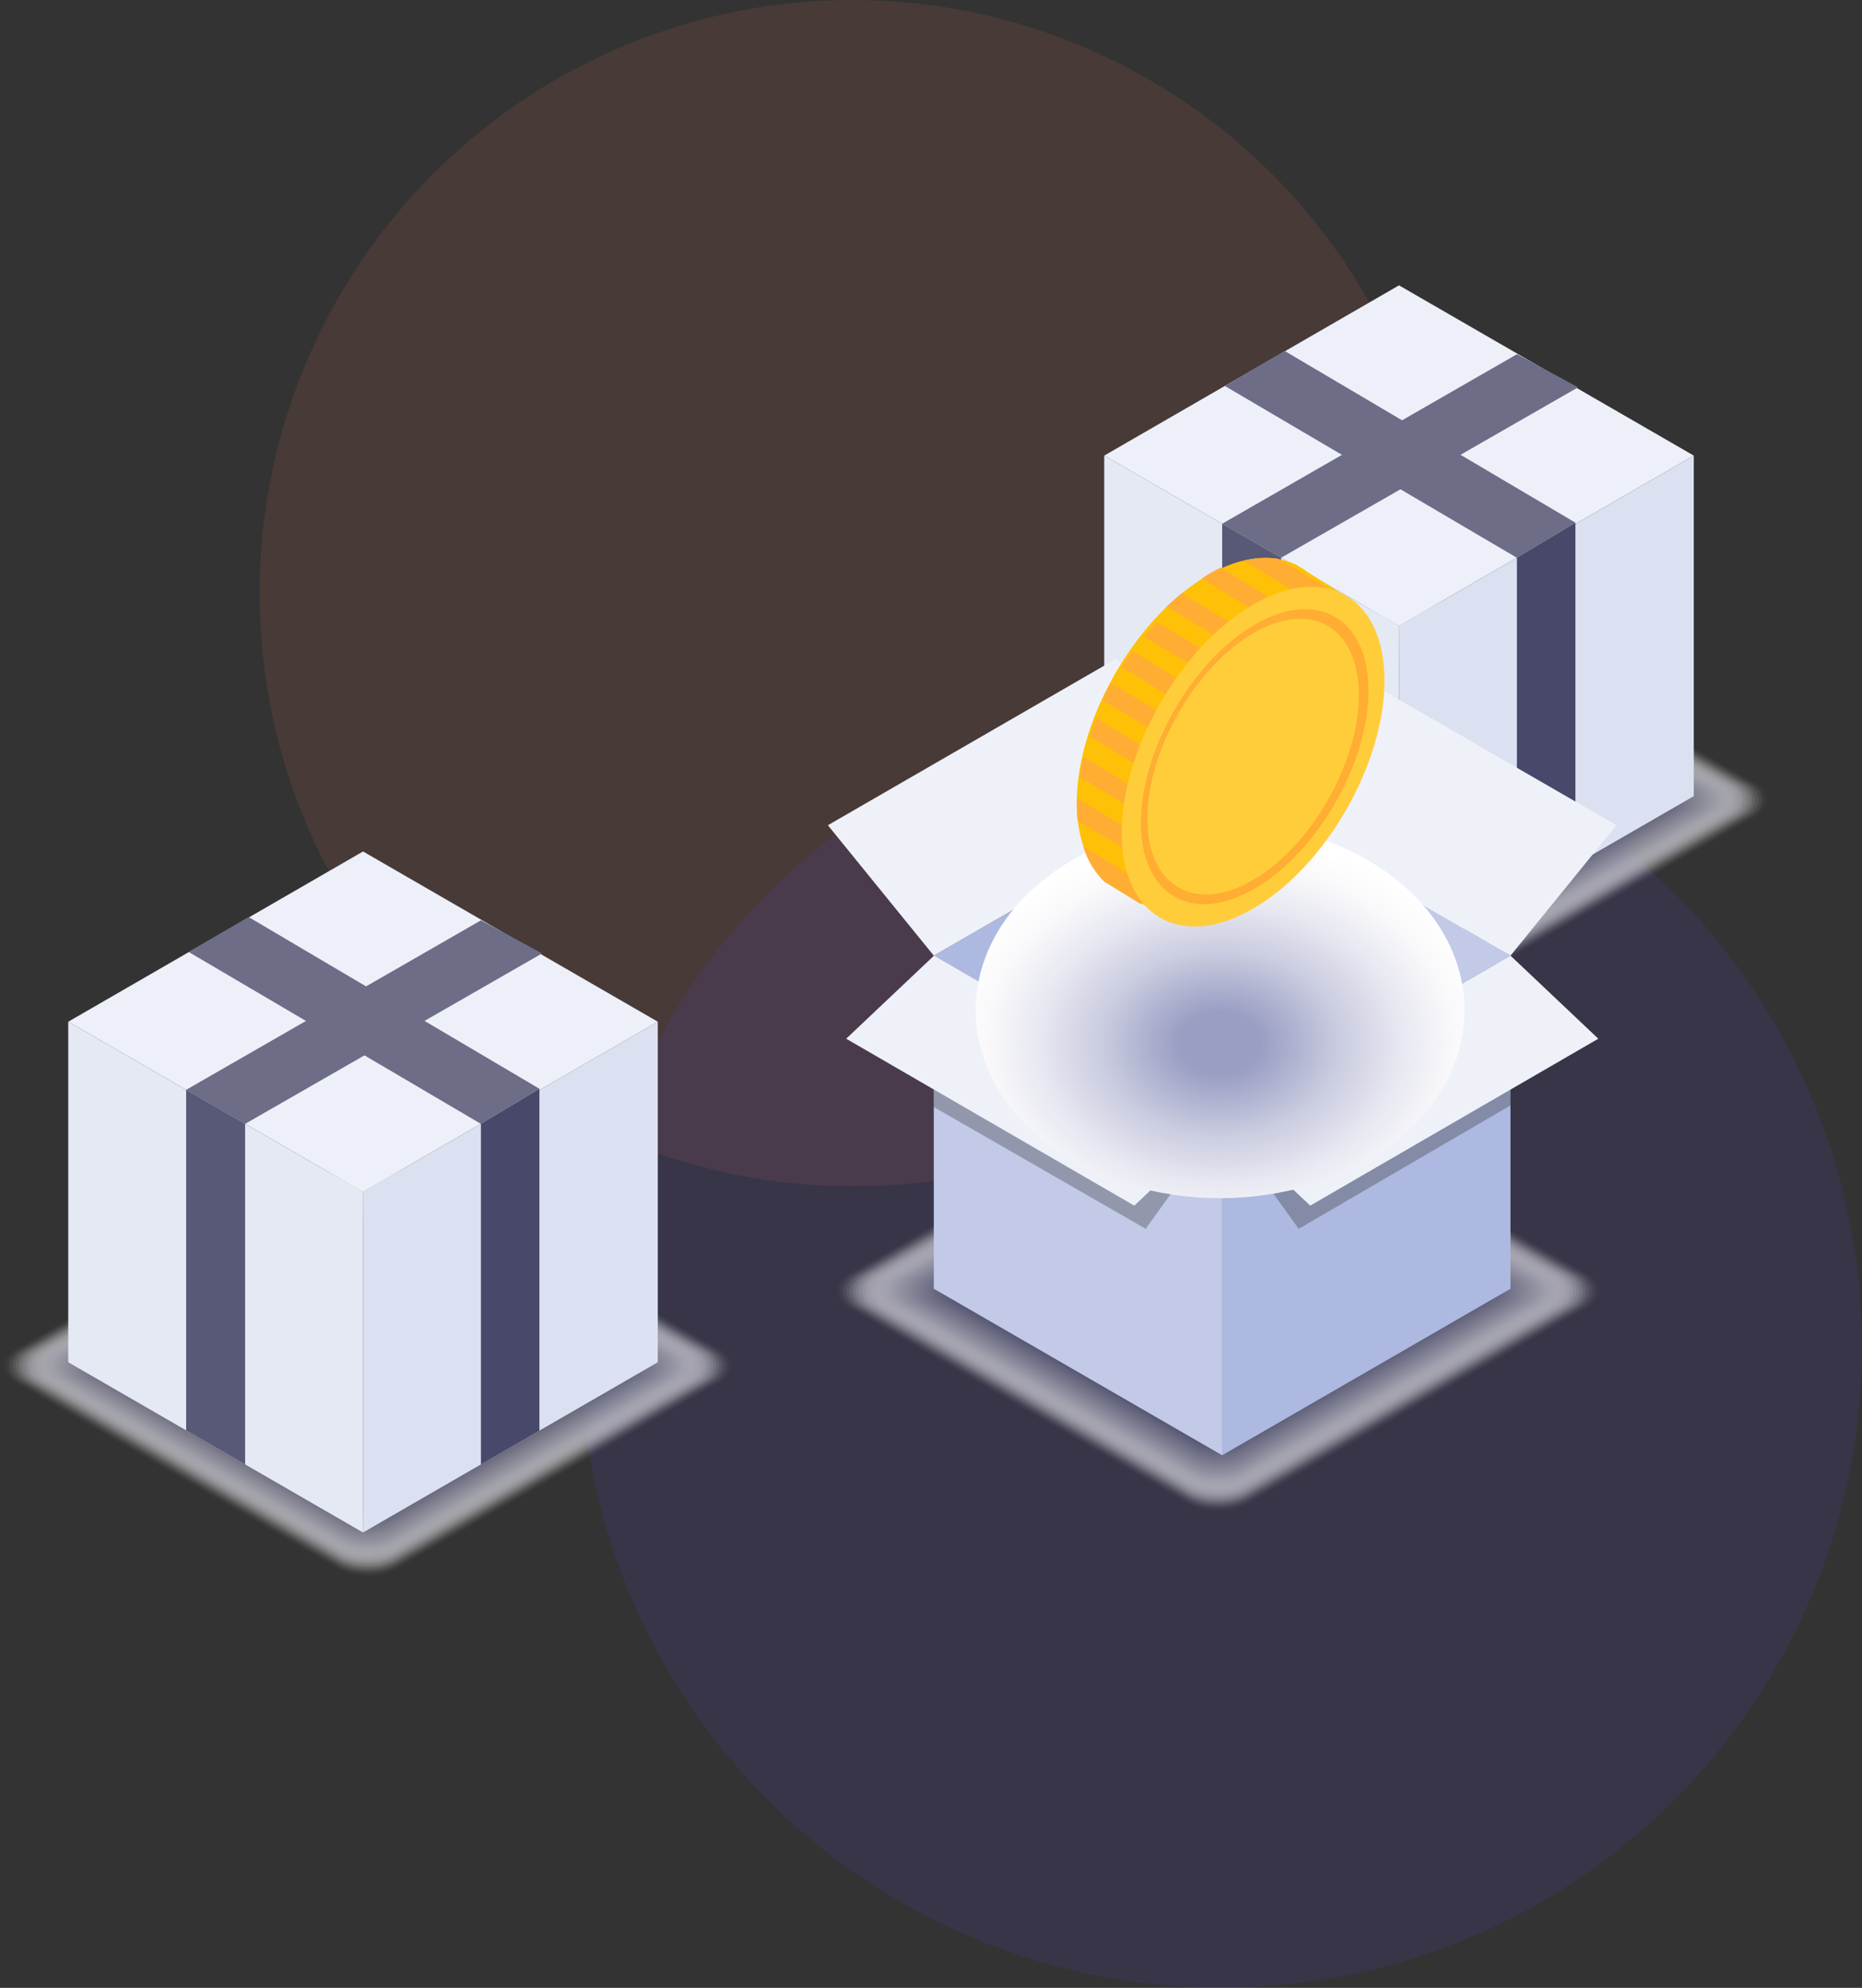 <svg xmlns="http://www.w3.org/2000/svg" xmlns:xlink="http://www.w3.org/1999/xlink" width="581.003" height="620" viewBox="0 0 581.003 620">
  <rect x="0" y="0" width="581.003" height="620" fill="#333333" stroke="none"/>
  <defs>
    <radialGradient id="radial-gradient" cx="0.5" cy="0.58" r="0.505" gradientUnits="objectBoundingBox">
      <stop offset="0.15" stop-color="#9a9ec3"/>
      <stop offset="0.2" stop-color="#a2a6c8"/>
      <stop offset="0.44" stop-color="#cacce0"/>
      <stop offset="0.67" stop-color="#e7e8f1"/>
      <stop offset="0.86" stop-color="#f9f9fb"/>
      <stop offset="1" stop-color="#fff"/>
    </radialGradient>
  </defs>
  <g id="img-3" transform="translate(-293.997 -3122)">
    <circle id="Oval" cx="185" cy="185" r="185" transform="translate(375 3122)" fill="#fa7d61" opacity="0.1"/>
    <circle id="Oval-2" data-name="Oval" cx="200" cy="200" r="200" transform="translate(475 3342)" fill="#6347fb" opacity="0.1"/>
    <g id="Asset_3" data-name="Asset 3" transform="translate(293 3211)">
      <g id="Group" transform="translate(0 270)" opacity="0.79">
        <path id="Path" d="M3.832,71.575c-5.11-2.95-5.11-7.77,0-10.71L105.372,2.2c5.1-2.94,13.45-2.94,18.56,0l101.54,58.63c5.1,2.94,5.1,7.76,0,10.71l-101.54,58.66c-5.11,2.94-13.46,2.94-18.56,0Z" transform="translate(0.998 0.795)" fill="#fff" opacity="0"/>
        <path id="Path-2" data-name="Path" d="M3.8,70.95c-5.06-2.93-5.06-7.71,0-10.63L104.485,2.19c5.06-2.92,13.34-2.92,18.4,0l100.68,58.13c5.06,2.92,5.06,7.7,0,10.63l-100.68,58.13c-5.06,2.92-13.34,2.92-18.4,0Z" transform="translate(1.965 1.38)" fill="#fbfbfb" opacity="0.02"/>
        <path id="Path-3" data-name="Path" d="M3.75,70.345c-5-2.9-5-7.64,0-10.53l99.82-57.64c5-2.9,13.23-2.9,18.25,0l99.83,57.64c5,2.89,5,7.63,0,10.53l-99.83,57.64c-5,2.89-13.23,2.89-18.24,0Z" transform="translate(2.95 1.935)" fill="#f6f6f8" opacity="0.05"/>
        <path id="Path-4" data-name="Path" d="M3.75,69.732c-5-2.87-5-7.57,0-10.44l99-57.14c5-2.87,13.12-2.87,18.09,0l99,57.14c5,2.87,5,7.57,0,10.44l-99,57.15c-5,2.87-13.11,2.87-18.09,0Z" transform="translate(3.88 2.497)" fill="#f2f2f4" opacity="0.07"/>
        <path id="Path-5" data-name="Path" d="M3.7,69.137c-4.93-2.85-4.93-7.51,0-10.35l98.11-56.65c4.93-2.85,13-2.85,17.93,0l98.12,56.65c4.93,2.84,4.93,7.5,0,10.35l-98.12,56.65c-4.93,2.84-13,2.84-17.93,0Z" transform="translate(4.872 3.053)" fill="#ededf0" opacity="0.1"/>
        <path id="Path-6" data-name="Path" d="M3.668,68.525c-4.89-2.82-4.89-7.44,0-10.26l97.26-56.15c4.89-2.82,12.89-2.82,17.77,0l97.26,56.15c4.89,2.82,4.89,7.44,0,10.26l-97.25,56.16c-4.89,2.82-12.89,2.82-17.78,0Z" transform="translate(5.832 3.615)" fill="#e9e9ed" opacity="0.12"/>
        <path id="Path-7" data-name="Path" d="M3.638,67.93c-4.85-2.8-4.85-7.38,0-10.17l96.4-55.66c4.84-2.8,12.77-2.8,17.62,0l96.4,55.66c4.84,2.79,4.84,7.37,0,10.17l-96.4,55.66c-4.85,2.79-12.78,2.79-17.62,0Z" transform="translate(6.802 4.17)" fill="#e4e4e9" opacity="0.15"/>
        <path id="Path-8" data-name="Path" d="M3.6,67.317c-4.8-2.77-4.8-7.3,0-10.08L99.15,2.078c4.8-2.77,12.66-2.77,17.46,0l95.54,55.19c4.8,2.78,4.8,7.31,0,10.08l-95.54,55.17c-4.8,2.77-12.66,2.77-17.46,0Z" transform="translate(7.77 4.733)" fill="#e0e0e6" opacity="0.17"/>
        <path id="Path-9" data-name="Path" d="M3.57,66.713c-4.76-2.75-4.76-7.24,0-10L98.26,2.063c4.76-2.75,12.55-2.75,17.31,0l94.69,54.65c4.76,2.75,4.76,7.24,0,10l-94.7,54.68c-4.76,2.74-12.55,2.74-17.31,0Z" transform="translate(8.74 5.287)" fill="#dbdbe2" opacity="0.2"/>
        <path id="Path-10" data-name="Path" d="M3.533,66.11c-4.71-2.72-4.71-7.17,0-9.9L97.363,2.04c4.72-2.72,12.44-2.72,17.15,0l93.83,54.17c4.72,2.73,4.72,7.18,0,9.9l-93.83,54.18c-4.71,2.72-12.43,2.72-17.15,0Z" transform="translate(9.708 5.89)" fill="#d7d7de" opacity="0.22"/>
        <path id="Path-11" data-name="Path" d="M3.51,65.515c-4.68-2.7-4.68-7.11,0-9.81l93-53.68c4.67-2.7,12.32-2.7,17,0l93,53.68c4.67,2.7,4.67,7.11,0,9.81l-93,53.68c-4.67,2.69-12.32,2.69-17,0Z" transform="translate(10.67 6.405)" fill="#d2d2db" opacity="0.24"/>
        <path id="Path-12" data-name="Path" d="M3.473,64.872c-4.63-2.67-4.63-7,0-9.72L95.592,2c4.63-2.67,12.21-2.67,16.83,0l92.12,53.18c4.63,2.68,4.63,7.05,0,9.72l-92.11,53.19c-4.63,2.67-12.21,2.67-16.84,0Z" transform="translate(11.637 6.997)" fill="#ceced7" opacity="0.27"/>
        <path id="Path-13" data-name="Path" d="M3.443,64.308c-4.59-2.65-4.59-7,0-9.63L94.7,1.987c4.58-2.65,12.09-2.65,16.68,0l91.26,52.69c4.58,2.65,4.58,7,0,9.63L111.393,117c-4.59,2.65-12.09,2.65-16.68,0Z" transform="translate(12.608 7.523)" fill="#c9c9d3" opacity="0.29"/>
        <path id="Path-14" data-name="Path" d="M3.4,63.695c-4.54-2.62-4.54-6.91,0-9.54l90.41-52.19c4.54-2.62,12-2.62,16.52,0l90.4,52.19c4.55,2.63,4.55,6.92,0,9.54l-90.42,52.22c-4.54,2.62-12,2.62-16.52,0Z" transform="translate(13.595 8.085)" fill="#c5c5d0" opacity="0.32"/>
        <path id="Path-15" data-name="Path" d="M3.375,63.1c-4.5-2.6-4.5-6.85,0-9.45l89.54-51.7c4.5-2.6,11.87-2.6,16.37,0l89.55,51.7c4.5,2.6,4.5,6.85,0,9.45l-89.55,51.7c-4.5,2.6-11.86,2.6-16.37,0Z" transform="translate(14.545 8.64)" fill="#c1c1cc" opacity="0.34"/>
        <path id="Path-16" data-name="Path" d="M3.338,62.487c-4.45-2.57-4.45-6.78,0-9.36l88.69-51.2c4.46-2.57,11.75-2.57,16.21,0l88.69,51.2c4.46,2.58,4.46,6.79,0,9.36l-88.69,51.21c-4.46,2.57-11.75,2.57-16.21,0Z" transform="translate(15.512 9.203)" fill="#bcbcc8" opacity="0.37"/>
        <path id="Path-17" data-name="Path" d="M3.315,61.893c-4.42-2.55-4.42-6.72,0-9.27l87.83-50.71c4.42-2.55,11.64-2.55,16,0l87.84,50.71c4.41,2.55,4.41,6.72,0,9.27l-87.84,50.71c-4.41,2.55-11.63,2.55-16,0Z" transform="translate(16.475 9.757)" fill="#b8b8c5" opacity="0.39"/>
        <path id="Path-18" data-name="Path" d="M3.277,61.28c-4.37-2.52-4.37-6.65,0-9.18l87-50.21c4.37-2.52,11.52-2.52,15.9,0l87,50.21c4.37,2.53,4.37,6.66,0,9.18l-87,50.22c-4.38,2.52-11.53,2.52-15.9,0Z" transform="translate(17.442 10.32)" fill="#b3b3c1" opacity="0.41"/>
        <path id="Path-19" data-name="Path" d="M3.247,60.685c-4.33-2.5-4.33-6.59,0-9.09l86.12-49.72c4.33-2.5,11.41-2.5,15.74,0l86.12,49.72c4.33,2.5,4.33,6.59,0,9.09l-86.12,49.72c-4.33,2.5-11.41,2.5-15.74,0Z" transform="translate(18.413 10.875)" fill="#afafbe" opacity="0.44"/>
        <path id="Path-20" data-name="Path" d="M3.21,60.08c-4.28-2.47-4.28-6.52,0-9L88.48,1.86c4.28-2.48,11.29-2.48,15.58,0l85.26,49.23c4.29,2.47,4.29,6.52,0,9l-85.26,49.23c-4.29,2.47-11.3,2.47-15.58,0Z" transform="translate(19.38 11.43)" fill="#aaaaba" opacity="0.46"/>
        <path id="Path-21" data-name="Path" d="M3.18,59.478c-4.24-2.45-4.24-6.46,0-8.91l84.4-48.73a17.11,17.11,0,0,1,15.43,0l84.41,48.73c4.24,2.45,4.24,6.46,0,8.91l-84.41,48.73a17.11,17.11,0,0,1-15.43,0Z" transform="translate(20.35 11.992)" fill="#a6a6b6" opacity="0.49"/>
        <path id="Path-22" data-name="Path" d="M3.15,58.873c-4.2-2.42-4.2-6.39,0-8.81L86.69,1.823a16.9,16.9,0,0,1,15.27,0l83.55,48.24c4.2,2.42,4.2,6.39,0,8.81l-83.55,48.24a17,17,0,0,1-15.27,0Z" transform="translate(21.31 12.547)" fill="#a1a1b3" opacity="0.51"/>
        <path id="Path-23" data-name="Path" d="M3.12,58.269c-4.16-2.4-4.16-6.33,0-8.73L85.81,1.8a16.76,16.76,0,0,1,15.11,0l82.7,47.74c4.15,2.4,4.15,6.33,0,8.73l-82.7,47.74a16.76,16.76,0,0,1-15.11,0Z" transform="translate(22.28 13.111)" fill="#9d9daf" opacity="0.54"/>
        <path id="Path-24" data-name="Path" d="M3.082,57.676c-4.11-2.37-4.11-6.26,0-8.63L84.923,1.8a16.56,16.56,0,0,1,15,0l81.83,47.25c4.11,2.37,4.11,6.26,0,8.63l-81.83,47.25a16.63,16.63,0,0,1-15,0Z" transform="translate(23.247 13.654)" fill="#9898ab" opacity="0.56"/>
        <path id="Path-25" data-name="Path" d="M3.053,57.062c-4.07-2.35-4.07-6.2,0-8.55l81-46.75a16.42,16.42,0,0,1,14.8,0l81,46.75c4.07,2.35,4.07,6.2,0,8.55l-81,46.75a16.42,16.42,0,0,1-14.8,0Z" transform="translate(24.218 14.228)" fill="#9494a8" opacity="0.59"/>
        <path id="Path-26" data-name="Path" d="M3,56.458c-4-2.32-4-6.13,0-8.45L83.13,1.748a16.2,16.2,0,0,1,14.64,0l80.12,46.26c4,2.32,4,6.13,0,8.45L97.8,102.718a16.27,16.27,0,0,1-14.64,0Z" transform="translate(25.2 14.782)" fill="#8f8fa4" opacity="0.61"/>
        <path id="Path-27" data-name="Path" d="M3,55.855c-4-2.3-4-6.07,0-8.37L82.26,1.725a16.08,16.08,0,0,1,14.49,0l79.27,45.76c4,2.3,4,6.07,0,8.37l-79.27,45.8a16.08,16.08,0,0,1-14.49,0Z" transform="translate(26.14 15.345)" fill="#8b8ba1" opacity="0.63"/>
        <path id="Path-28" data-name="Path" d="M2.955,55.25c-3.94-2.27-3.94-6,0-8.27L81.365,1.71a15.87,15.87,0,0,1,14.33,0L174.1,46.98c3.94,2.27,3.94,6,0,8.27l-78.41,45.27a15.93,15.93,0,0,1-14.33,0Z" transform="translate(27.115 15.9)" fill="#86869d" opacity="0.66"/>
        <path id="Path-29" data-name="Path" d="M2.925,54.637c-3.9-2.25-3.9-5.93,0-8.18l77.55-44.77a15.72,15.72,0,0,1,14.17,0l77.56,44.77c3.89,2.25,3.89,5.93,0,8.18l-77.56,44.78a15.72,15.72,0,0,1-14.17,0Z" transform="translate(28.075 16.463)" fill="#828299" opacity="0.68"/>
        <path id="Path-30" data-name="Path" d="M2.888,54.037c-3.85-2.23-3.85-5.87,0-8.09l76.7-44.28a15.53,15.53,0,0,1,14,0l76.71,44.31c3.86,2.22,3.86,5.86,0,8.09l-76.69,44.28a15.53,15.53,0,0,1-14,0Z" transform="translate(29.052 17.023)" fill="#7e7e96" opacity="0.71"/>
        <path id="Path-31" data-name="Path" d="M2.858,53.43c-3.81-2.2-3.81-5.8,0-8L78.7,1.65a15.38,15.38,0,0,1,13.86,0L168.4,45.43c3.81,2.2,3.81,5.8,0,8l-75.84,43.8a15.38,15.38,0,0,1-13.86,0Z" transform="translate(30.022 17.57)" fill="#797992" opacity="0.73"/>
        <path id="Path-32" data-name="Path" d="M2.828,52.835c-3.77-2.18-3.77-5.74,0-7.91l75-43.29a15.17,15.17,0,0,1,13.7,0l75,43.29c3.77,2.17,3.77,5.73,0,7.91l-75,43.29a15.17,15.17,0,0,1-13.7,0Z" transform="translate(30.983 18.165)" fill="#75758e" opacity="0.76"/>
        <path id="Path-33" data-name="Path" d="M2.8,52.227c-3.73-2.15-3.73-5.67,0-7.82l74.12-42.79a15,15,0,0,1,13.55,0l74.13,42.79c3.72,2.15,3.72,5.67,0,7.82l-74.13,42.8a15,15,0,0,1-13.55,0Z" transform="translate(31.952 18.693)" fill="#70708b" opacity="0.78"/>
        <path id="Path-34" data-name="Path" d="M2.76,51.627c-3.68-2.13-3.68-5.61,0-7.73L76.08,1.6a14.83,14.83,0,0,1,13.39,0l73.27,42.3c3.68,2.12,3.68,5.6,0,7.73l-73.27,42.3a14.83,14.83,0,0,1-13.39,0Z" transform="translate(32.92 19.253)" fill="#6c6c87" opacity="0.8"/>
        <path id="Path-35" data-name="Path" d="M2.73,51.022c-3.64-2.1-3.64-5.54,0-7.64l72.38-41.8a14.62,14.62,0,0,1,13.23,0l72.42,41.8c3.64,2.1,3.64,5.54,0,7.64L88.34,92.832a14.68,14.68,0,0,1-13.23,0Z" transform="translate(33.89 19.808)" fill="#676783" opacity="0.83"/>
        <path id="Path-36" data-name="Path" d="M2.693,50.42c-3.59-2.08-3.59-5.48,0-7.55L74.253,1.56a14.49,14.49,0,0,1,13.08,0l71.55,41.31c3.6,2.07,3.6,5.47,0,7.55L87.332,91.73a14.49,14.49,0,0,1-13.08,0Z" transform="translate(34.857 20.37)" fill="#636380" opacity="0.85"/>
        <path id="Path-37" data-name="Path" d="M2.662,49.815c-3.55-2.05-3.55-5.41,0-7.46l70.7-40.81a14.28,14.28,0,0,1,12.92,0l70.7,40.81c3.55,2.05,3.55,5.41,0,7.46l-70.7,40.82a14.34,14.34,0,0,1-12.92,0Z" transform="translate(35.827 20.925)" fill="#5e5e7c" opacity="0.88"/>
        <path id="Path-38" data-name="Path" d="M2.632,49.215c-3.51-2-3.51-5.34,0-7.37l69.85-40.33a14.13,14.13,0,0,1,12.73,0l69.84,40.32c3.51,2,3.51,5.34,0,7.37l-69.84,40.31a14.13,14.13,0,0,1-12.76,0Z" transform="translate(36.787 21.485)" fill="#5a5a79" opacity="0.9"/>
        <path id="Path-39" data-name="Path" d="M2.6,48.607c-3.47-2-3.47-5.27,0-7.28l69-39.82a13.94,13.94,0,0,1,12.61,0l69,39.82c3.46,2,3.46,5.28,0,7.28l-69,39.83a14,14,0,0,1-12.61,0Z" transform="translate(37.757 22.043)" fill="#555575" opacity="0.93"/>
        <path id="Path-40" data-name="Path" d="M2.565,48c-3.42-2-3.42-5.21,0-7.19l68.13-39.33a13.79,13.79,0,0,1,12.45,0l68.13,39.33c3.43,2,3.43,5.21,0,7.19l-68.13,39.33a13.79,13.79,0,0,1-12.45,0Z" transform="translate(38.725 22.605)" fill="#515171" opacity="0.95"/>
        <path id="Path-41" data-name="Path" d="M2.535,47.4c-3.38-1.95-3.38-5.14,0-7.1L69.805,1.47a13.58,13.58,0,0,1,12.29,0l67.28,38.83c3.38,2,3.38,5.15,0,7.1L82.1,86.24a13.64,13.64,0,0,1-12.29,0Z" transform="translate(39.695 23.16)" fill="#4c4c6e" opacity="0.98"/>
        <path id="Path-42" data-name="Path" d="M2.5,46.79c-3.33-1.93-3.33-5.08,0-7L68.918,1.44a13.51,13.51,0,0,1,12.14,0l66.41,38.35c3.34,1.93,3.34,5.08,0,7L81.058,85.13a13.45,13.45,0,0,1-12.14,0Z" transform="translate(40.662 23.73)" fill="#48486a"/>
      </g>
      <path id="Path-43" data-name="Path" d="M0,53.1,91.98,0l91.98,53.1L91.98,106.2,0,53.1Z" transform="translate(22.29 176.57)" fill="#edf0f8"/>
      <path id="Path-44" data-name="Path" d="M0,0V106.21l91.98,53.1V53.1L0,0Z" transform="translate(22.29 229.67)" fill="#e5e9f4"/>
      <path id="Path-45" data-name="Path" d="M0,159.31l91.98-53.1V0L0,53.1V159.31Z" transform="translate(114.27 229.67)" fill="#dce1f1"/>
      <path id="Path-46" data-name="Path" d="M0,106.21V0L18.4,10.62V116.83L0,106.21Z" transform="translate(59.08 250.91)" fill="#585877"/>
      <path id="Path-47" data-name="Path" d="M0,52.88,92.02,0l19.04,10.34L18.4,63.5,0,52.88Z" transform="translate(59.08 198.03)" fill="#6d6d88"/>
      <path id="Path-48" data-name="Path" d="M0,10.93,91.14,64.52l18.25-10.96L18.64,0,0,10.93Z" transform="translate(59.92 197.01)" fill="#6d6d88"/>
      <path id="Path-49" data-name="Path" d="M0,10.96V117.17l18.25-10.53V0L0,10.96Z" transform="translate(151.06 250.57)" fill="#48486a"/>
      <g id="Group-2" data-name="Group" transform="translate(324 94)" opacity="0.79">
        <path id="Path-50" data-name="Path" d="M3.825,71.58c-5.1-2.94-5.1-7.76,0-10.71L105.365,2.25c5.1-3,13.46-3,18.56,0l101.54,58.62c5.1,2.95,5.1,7.77,0,10.71l-101.54,58.63c-5.1,2.95-13.46,2.95-18.56,0Z" transform="translate(0.265 0.22)" fill="#fff" opacity="0"/>
        <path id="Path-51" data-name="Path" d="M3.8,70.957c-5.06-2.92-5.06-7.7,0-10.62L104.5,2.2c5.06-2.93,13.34-2.93,18.4,0L223.6,60.338c5.06,2.92,5.06,7.7,0,10.62L122.9,129.087c-5.06,2.92-13.34,2.92-18.4,0Z" transform="translate(1.205 0.803)" fill="#fbfbfb" opacity="0.02"/>
        <path id="Path-52" data-name="Path" d="M3.75,70.335c-5-2.89-5-7.63,0-10.53l99.83-57.63c5-2.9,13.23-2.9,18.24,0l99.83,57.63c5,2.9,5,7.64,0,10.53l-99.9,57.64c-5,2.9-13.22,2.9-18.24,0Z" transform="translate(2.25 1.375)" fill="#f6f6f8" opacity="0.05"/>
        <path id="Path-53" data-name="Path" d="M3.75,69.743c-5-2.87-5-7.57,0-10.44l99-57.15c5-2.87,13.11-2.87,18.08,0l99,57.15c5,2.87,5,7.57,0,10.44l-99,57.14c-5,2.87-13.11,2.87-18.08,0Z" transform="translate(3.15 1.928)" fill="#f2f2f4" opacity="0.07"/>
        <path id="Path-54" data-name="Path" d="M3.7,69.13c-4.93-2.84-4.93-7.5,0-10.35l98.11-56.65c4.94-2.84,13-2.84,17.94,0l98.12,56.65c4.93,2.85,4.93,7.51,0,10.35l-98.11,56.65c-4.93,2.85-13,2.85-17.94,0Z" transform="translate(4.133 2.49)" fill="#ededf0" opacity="0.1"/>
        <path id="Path-55" data-name="Path" d="M3.668,68.535c-4.89-2.82-4.89-7.44,0-10.26L100.9,2.115c4.89-2.82,12.89-2.82,17.78,0l97.25,56.16c4.89,2.82,4.89,7.44,0,10.26l-97.23,56.15c-4.89,2.82-12.89,2.82-17.78,0Z" transform="translate(5.102 3.045)" fill="#e9e9ed" opacity="0.12"/>
        <path id="Path-56" data-name="Path" d="M3.63,67.923c-4.84-2.79-4.84-7.37,0-10.17l96.4-55.66c4.85-2.79,12.77-2.79,17.62,0l96.4,55.66c4.84,2.8,4.84,7.38,0,10.17l-96.4,55.66c-4.85,2.8-12.77,2.8-17.62,0Z" transform="translate(6.07 3.608)" fill="#e4e4e9" opacity="0.15"/>
        <path id="Path-57" data-name="Path" d="M3.608,67.327c-4.81-2.77-4.81-7.31,0-10.08l95.54-55.17c4.8-2.77,12.66-2.77,17.46,0l95.55,55.17c4.8,2.77,4.8,7.31,0,10.08l-95.55,55.16c-4.8,2.77-12.66,2.77-17.46,0Z" transform="translate(7.032 4.162)" fill="#e0e0e6" opacity="0.17"/>
        <path id="Path-58" data-name="Path" d="M3.57,66.725c-4.76-2.74-4.76-7.24,0-10L98.26,2.055c4.76-2.74,12.54-2.74,17.3,0l94.69,54.67c4.76,2.75,4.76,7.25,0,10l-94.69,54.67c-4.76,2.75-12.54,2.75-17.3,0Z" transform="translate(8 4.715)" fill="#dbdbe2" opacity="0.2"/>
        <path id="Path-59" data-name="Path" d="M3.54,66.12c-4.72-2.72-4.72-7.18,0-9.9L97.37,2.04c4.71-2.72,12.43-2.72,17.14,0l93.84,54.18c4.71,2.72,4.71,7.18,0,9.9l-93.84,54.17c-4.71,2.72-12.43,2.72-17.14,0Z" transform="translate(8.97 5.28)" fill="#d7d7de" opacity="0.22"/>
        <path id="Path-60" data-name="Path" d="M3.5,65.507c-4.67-2.7-4.67-7.11,0-9.81l93-53.68c4.68-2.69,12.32-2.69,17,0l93,53.68c4.67,2.7,4.67,7.11,0,9.81l-93,53.68c-4.68,2.7-12.32,2.7-17,0Z" transform="translate(9.938 5.843)" fill="#d2d2db" opacity="0.24"/>
        <path id="Path-61" data-name="Path" d="M3.473,64.912c-4.63-2.68-4.63-7.05,0-9.72L95.582,2c4.63-2.67,12.21-2.67,16.84,0l92.12,53.19c4.62,2.67,4.62,7,0,9.72l-92.12,53.18c-4.63,2.67-12.21,2.67-16.84,0Z" transform="translate(10.908 6.398)" fill="#ceced7" opacity="0.27"/>
        <path id="Path-62" data-name="Path" d="M3.443,64.3c-4.59-2.65-4.59-7,0-9.63L94.7,1.98c4.59-2.64,12.09-2.64,16.68,0l91.26,52.69c4.59,2.65,4.59,7,0,9.63l-91.26,52.74c-4.59,2.65-12.09,2.65-16.68,0Z" transform="translate(11.868 6.96)" fill="#c9c9d3" opacity="0.29"/>
        <path id="Path-63" data-name="Path" d="M3.412,63.705c-4.55-2.63-4.55-6.92,0-9.54l90.4-52.2c4.54-2.62,12-2.62,16.52,0l90.41,52.2c4.54,2.62,4.54,6.91,0,9.54l-90.41,52.19c-4.54,2.62-12,2.62-16.52,0Z" transform="translate(12.837 7.515)" fill="#c5c5d0" opacity="0.32"/>
        <path id="Path-64" data-name="Path" d="M3.375,63.112c-4.5-2.6-4.5-6.85,0-9.45l89.55-51.72c4.5-2.59,11.86-2.59,16.36,0l89.55,51.7c4.5,2.6,4.5,6.85,0,9.45l-89.55,51.7c-4.5,2.6-11.86,2.6-16.36,0Z" transform="translate(13.805 8.057)" fill="#c1c1cc" opacity="0.34"/>
        <path id="Path-65" data-name="Path" d="M3.345,62.5c-4.46-2.58-4.46-6.79,0-9.36l88.69-51.21c4.45-2.57,11.75-2.57,16.2,0l88.69,51.21c4.46,2.57,4.46,6.78,0,9.36l-88.7,51.2c-4.46,2.58-11.76,2.58-16.21,0Z" transform="translate(14.775 8.632)" fill="#bcbcc8" opacity="0.37"/>
        <path id="Path-66" data-name="Path" d="M3.307,61.893c-4.41-2.55-4.41-6.72,0-9.27l87.83-50.71c4.42-2.55,11.64-2.55,16.06,0l87.83,50.71c4.41,2.55,4.41,6.72,0,9.27L107.2,112.6c-4.42,2.55-11.64,2.55-16.06,0Z" transform="translate(15.743 9.188)" fill="#b8b8c5" opacity="0.39"/>
        <path id="Path-67" data-name="Path" d="M3.285,61.29c-4.38-2.53-4.38-6.66,0-9.18l87-50.22c4.37-2.52,11.53-2.52,15.9,0l87,50.22c4.38,2.52,4.38,6.65,0,9.18l-87,50.21c-4.37,2.53-11.53,2.53-15.9,0Z" transform="translate(16.715 9.71)" fill="#b3b3c1" opacity="0.41"/>
        <path id="Path-68" data-name="Path" d="M3.247,60.695c-4.33-2.5-4.33-6.59,0-9.09l86.08-49.73c4.33-2.5,11.41-2.5,15.74,0l86.16,49.72c4.33,2.5,4.33,6.59,0,9.09l-86.12,49.72c-4.33,2.5-11.41,2.5-15.74,0Z" transform="translate(17.673 10.305)" fill="#afafbe" opacity="0.44"/>
        <path id="Path-69" data-name="Path" d="M3.217,60.083c-4.29-2.48-4.29-6.53,0-9l85.26-49.23c4.28-2.47,11.3-2.47,15.58,0l85.3,49.23c4.29,2.47,4.29,6.52,0,9l-85.3,49.17c-4.28,2.48-11.3,2.48-15.58,0Z" transform="translate(18.642 10.917)" fill="#aaaaba" opacity="0.46"/>
        <path id="Path-70" data-name="Path" d="M3.18,59.478c-4.24-2.45-4.24-6.46,0-8.91L87.59,1.838a17.09,17.09,0,0,1,15.42,0l84.38,48.74c4.24,2.45,4.24,6.46,0,8.91l-84.41,48.73a17.09,17.09,0,0,1-15.42,0Z" transform="translate(19.61 11.422)" fill="#a6a6b6" opacity="0.49"/>
        <path id="Path-71" data-name="Path" d="M3.15,58.868c-4.2-2.43-4.2-6.4,0-8.82L86.7,1.808a17,17,0,0,1,15.26,0l83.55,48.2c4.2,2.42,4.2,6.39,0,8.82l-83.54,48.23a16.9,16.9,0,0,1-15.27,0Z" transform="translate(20.58 11.992)" fill="#a1a1b3" opacity="0.51"/>
        <path id="Path-72" data-name="Path" d="M3.12,58.27c-4.16-2.4-4.16-6.33,0-8.73L85.81,1.8a16.78,16.78,0,0,1,15.12,0l82.69,47.74c4.16,2.4,4.16,6.33,0,8.73l-82.69,47.74a16.78,16.78,0,0,1-15.12,0Z" transform="translate(21.54 12.54)" fill="#9d9daf" opacity="0.54"/>
        <path id="Path-73" data-name="Path" d="M3.09,57.677c-4.12-2.38-4.12-6.27,0-8.64L84.92,1.787a16.63,16.63,0,0,1,15,0l81.83,47.25c4.12,2.37,4.12,6.26,0,8.64l-81.87,47.23a16.56,16.56,0,0,1-15,0Z" transform="translate(22.51 13.093)" fill="#9898ab" opacity="0.56"/>
        <path id="Path-74" data-name="Path" d="M3.053,57.062c-4.07-2.35-4.07-6.19,0-8.54l81-46.76a16.42,16.42,0,0,1,14.8,0l81,46.76c4.07,2.35,4.07,6.19,0,8.54l-81,46.75a16.42,16.42,0,0,1-14.8,0Z" transform="translate(23.478 13.658)" fill="#9494a8" opacity="0.59"/>
        <path id="Path-75" data-name="Path" d="M3,56.41c-4-2.32-4-6.12,0-8.45L83.12,1.74a16.27,16.27,0,0,1,14.64,0L177.88,48c4,2.33,4,6.13,0,8.45L97.76,102.71a16.2,16.2,0,0,1-14.64,0Z" transform="translate(24.47 14.26)" fill="#8f8fa4" opacity="0.61"/>
        <path id="Path-76" data-name="Path" d="M3,55.855c-4-2.3-4-6.06,0-8.36L82.27,1.725a16.06,16.06,0,0,1,14.48,0l79.27,45.77c4,2.3,4,6.06,0,8.36l-79.27,45.76a16.06,16.06,0,0,1-14.48,0Z" transform="translate(25.4 14.775)" fill="#8b8ba1" opacity="0.63"/>
        <path id="Path-77" data-name="Path" d="M2.955,55.282c-3.94-2.27-3.94-6,0-8.27L81.365,1.7a15.93,15.93,0,0,1,14.33,0l78.4,45.27c3.95,2.28,3.95,6,0,8.27l-78.4,45.27a15.87,15.87,0,0,1-14.33,0Z" transform="translate(26.385 15.298)" fill="#86869d" opacity="0.66"/>
        <path id="Path-78" data-name="Path" d="M2.925,54.647c-3.9-2.25-3.9-5.93,0-8.18l77.55-44.78a15.74,15.74,0,0,1,14.18,0l77.55,44.78c3.9,2.25,3.9,5.93,0,8.18l-77.55,44.77a15.74,15.74,0,0,1-14.18,0Z" transform="translate(27.345 15.893)" fill="#828299" opacity="0.68"/>
        <path id="Path-79" data-name="Path" d="M2.895,54.03c-3.86-2.22-3.86-5.86,0-8.09L79.585,1.66a15.59,15.59,0,0,1,14,0l76.69,44.28c3.86,2.23,3.86,5.87,0,8.09L93.585,98.31a15.53,15.53,0,0,1-14,0Z" transform="translate(28.315 16.46)" fill="#7e7e96" opacity="0.71"/>
        <path id="Path-80" data-name="Path" d="M2.858,53.44c-3.81-2.2-3.81-5.8,0-8L78.717,1.65a15.38,15.38,0,0,1,13.86,0l75.84,43.79c3.81,2.2,3.81,5.8,0,8L92.577,97.22a15.32,15.32,0,0,1-13.86,0Z" transform="translate(29.282 17.01)" fill="#797992" opacity="0.73"/>
        <path id="Path-81" data-name="Path" d="M2.828,52.835c-3.77-2.17-3.77-5.73,0-7.91l75-43.29a15.17,15.17,0,0,1,13.7,0l75,43.29c3.77,2.18,3.77,5.74,0,7.91l-75,43.29a15.17,15.17,0,0,1-13.7,0Z" transform="translate(30.253 17.565)" fill="#75758e" opacity="0.76"/>
        <path id="Path-82" data-name="Path" d="M2.79,52.235c-3.72-2.15-3.72-5.67,0-7.82l74.13-42.8a15,15,0,0,1,13.54,0l74.13,42.8c3.72,2.15,3.72,5.67,0,7.82L90.46,95.025a15,15,0,0,1-13.54,0Z" transform="translate(31.21 18.125)" fill="#70708b" opacity="0.78"/>
        <path id="Path-83" data-name="Path" d="M2.767,51.627c-3.69-2.12-3.69-5.6,0-7.73L76.027,1.6a14.85,14.85,0,0,1,13.4,0l73.26,42.3c3.69,2.13,3.69,5.61,0,7.73l-73.26,42.3a14.83,14.83,0,0,1-13.39,0Z" transform="translate(32.232 18.683)" fill="#6c6c87" opacity="0.8"/>
        <path id="Path-84" data-name="Path" d="M2.73,51.025c-3.64-2.1-3.64-5.54,0-7.64L75.14,1.575a14.7,14.7,0,0,1,13.24,0l72.41,41.81c3.64,2.1,3.64,5.54,0,7.64l-72.41,41.8a14.64,14.64,0,0,1-13.24,0Z" transform="translate(33.15 19.245)" fill="#676783" opacity="0.83"/>
        <path id="Path-85" data-name="Path" d="M2.7,50.42c-3.6-2.07-3.6-5.47,0-7.55L74.25,1.56a14.49,14.49,0,0,1,13.08,0l71.55,41.31c3.6,2.08,3.6,5.48,0,7.55L87.33,91.73a14.49,14.49,0,0,1-13.08,0Z" transform="translate(34.12 19.8)" fill="#636380" opacity="0.85"/>
        <path id="Path-86" data-name="Path" d="M2.662,49.818c-3.55-2.05-3.55-5.41,0-7.46l70.7-40.82a14.34,14.34,0,0,1,12.92,0l70.7,40.82c3.55,2.05,3.55,5.41,0,7.46l-70.7,40.82a14.28,14.28,0,0,1-12.92,0Z" transform="translate(35.088 20.362)" fill="#5e5e7c" opacity="0.88"/>
        <path id="Path-87" data-name="Path" d="M2.632,49.212c-3.51-2-3.51-5.34,0-7.37l69.84-40.32a14.13,14.13,0,0,1,12.76,0l69.84,40.32c3.51,2,3.51,5.35,0,7.37l-69.84,40.33a14.19,14.19,0,0,1-12.76,0Z" transform="translate(36.057 20.918)" fill="#5a5a79" opacity="0.9"/>
        <path id="Path-88" data-name="Path" d="M2.6,48.608c-3.47-2-3.47-5.28,0-7.28L71.6,1.5a14,14,0,0,1,12.6,0l69,39.83c3.47,2,3.47,5.28,0,7.28l-69,39.83a14,14,0,0,1-12.6,0Z" transform="translate(37.018 21.482)" fill="#555575" opacity="0.93"/>
        <path id="Path-89" data-name="Path" d="M2.572,48.005c-3.43-2-3.43-5.21,0-7.19l68.12-39.33a13.81,13.81,0,0,1,12.46,0l68.12,39.33c3.43,2,3.43,5.22,0,7.19l-68.12,39.34a13.87,13.87,0,0,1-12.46,0Z" transform="translate(37.987 21.995)" fill="#515171" opacity="0.95"/>
        <path id="Path-90" data-name="Path" d="M2.535,47.4c-3.38-2-3.38-5.15,0-7.1l67.27-38.84a13.66,13.66,0,0,1,12.3,0l67.27,38.84c3.38,1.95,3.38,5.14,0,7.1l-67.27,38.84a13.66,13.66,0,0,1-12.3,0Z" transform="translate(38.955 22.597)" fill="#4c4c6e" opacity="0.98"/>
        <path id="Path-91" data-name="Path" d="M2.505,46.788c-3.34-1.93-3.34-5.08,0-7l66.41-38.34a13.45,13.45,0,0,1,12.14,0l66.41,38.34c3.34,1.93,3.34,5.08,0,7l-66.39,38.3a13.51,13.51,0,0,1-12.14,0Z" transform="translate(39.925 23.212)" fill="#48486a"/>
      </g>
      <path id="Path-92" data-name="Path" d="M0,53.1,91.98,0l91.98,53.1L91.98,106.21,0,53.1Z" transform="translate(345.55)" fill="#edf0f8"/>
      <path id="Path-93" data-name="Path" d="M0,0V106.21l91.98,53.11V53.11L0,0Z" transform="translate(345.55 53.1)" fill="#e5e9f4"/>
      <path id="Path-94" data-name="Path" d="M0,159.32l91.98-53.11V0L0,53.11V159.32Z" transform="translate(437.53 53.1)" fill="#dce1f1"/>
      <path id="Path-95" data-name="Path" d="M0,106.2V0L18.39,10.62V116.83L0,106.2Z" transform="translate(382.35 74.35)" fill="#585877"/>
      <path id="Path-96" data-name="Path" d="M0,52.89,92.02,0l19.03,10.35L18.39,63.51,0,52.89Z" transform="translate(382.35 21.46)" fill="#6d6d88"/>
      <path id="Path-97" data-name="Path" d="M0,10.93,91.13,64.52l18.25-10.96L18.64,0,0,10.93Z" transform="translate(383.19 20.45)" fill="#6d6d88"/>
      <path id="Path-98" data-name="Path" d="M0,10.96V117.17l18.25-10.54V0L0,10.96Z" transform="translate(474.32 74.01)" fill="#48486a"/>
      <g id="Group-3" data-name="Group" transform="translate(260 244)" opacity="0.79">
        <path id="Path-99" data-name="Path" d="M4.005,74.9c-5.34-3.09-5.34-8.13,0-11.22L110.295,2.31c5.35-3.08,14.09-3.08,19.43,0L236.005,63.7c5.35,3.09,5.35,8.13,0,11.22l-106.29,61.35c-5.34,3.08-14.08,3.08-19.43,0Z" transform="translate(0.995 0.3)" fill="#fff" opacity="0"/>
        <path id="Path-100" data-name="Path" d="M3.975,74.265c-5.3-3.06-5.3-8.06,0-11.12L109.375,2.3c5.29-3.06,14-3.06,19.26,0l105.34,60.82c5.29,3.06,5.29,8.06,0,11.12L128.6,135.115c-5.3,3.06-14,3.06-19.26,0Z" transform="translate(2.025 0.885)" fill="#fbfbfb" opacity="0.02"/>
        <path id="Path-101" data-name="Path" d="M3.938,73.59c-5.25-3-5.25-8,0-11l104.5-60.34c5.25-3,13.84-3,19.1,0l104.5,60.34c5.25,3,5.25,8,0,11l-104.5,60.34c-5.26,3-13.85,3-19.1,0Z" transform="translate(3.063 1.51)" fill="#f6f6f8" opacity="0.05"/>
        <path id="Path-102" data-name="Path" d="M3.908,73c-5.21-3-5.21-7.93,0-10.94l103.6-59.81c5.21-3,13.73-3,18.93,0l103.61,59.81c5.2,3,5.2,7.93,0,10.94l-103.6,59.81c-5.21,3-13.73,3-18.94,0Z" transform="translate(4.023 2.06)" fill="#f2f2f4" opacity="0.07"/>
        <path id="Path-103" data-name="Path" d="M3.878,72.39c-5.17-3-5.17-7.86,0-10.84l102.7-59.3c5.16-3,13.61-3,18.77,0l102.71,59.3c5.16,3,5.16,7.86,0,10.84l-102.71,59.3c-5.16,3-13.61,3-18.77,0Z" transform="translate(5.032 2.61)" fill="#ededf0" opacity="0.1"/>
        <path id="Path-104" data-name="Path" d="M3.84,71.732c-5.12-2.95-5.12-7.79,0-10.74l101.8-58.78c5.12-2.95,13.49-2.95,18.61,0l101.81,58.78c5.12,2.95,5.12,7.79,0,10.74l-101.81,58.74c-5.12,3-13.49,3-18.61,0Z" transform="translate(6.05 3.267)" fill="#e9e9ed" opacity="0.12"/>
        <path id="Path-105" data-name="Path" d="M3.8,71.107c-5.07-2.92-5.07-7.72,0-10.64L104.723,2.2c5.07-2.93,13.37-2.93,18.44,0l100.91,58.26c5.07,2.92,5.07,7.72,0,10.64l-100.91,58.28c-5.07,2.93-13.37,2.93-18.44,0Z" transform="translate(7.057 3.803)" fill="#e4e4e9" opacity="0.15"/>
        <path id="Path-106" data-name="Path" d="M3.75,70.475c-5-2.9-5-7.65,0-10.56l100-57.74c5-2.9,13.25-2.9,18.28,0l100,57.74c5,2.91,5,7.66,0,10.56l-100,57.74c-5,2.9-13.25,2.9-18.28,0Z" transform="translate(8.09 4.395)" fill="#e0e0e6" opacity="0.17"/>
        <path id="Path-107" data-name="Path" d="M3.75,69.84c-5-2.88-5-7.58,0-10.46L102.87,2.16c5-2.88,13.13-2.88,18.11,0L220.1,59.38c5,2.88,5,7.58,0,10.46l-99.11,57.23c-5,2.87-13.14,2.87-18.12,0Z" transform="translate(9.07 4.98)" fill="#dbdbe2" opacity="0.2"/>
        <path id="Path-108" data-name="Path" d="M3.7,69.207c-4.94-2.85-4.94-7.51,0-10.36l98.2-56.71c4.94-2.85,13-2.85,18,0l98.23,56.71c4.93,2.85,4.93,7.51,0,10.36l-98.23,56.71c-4.93,2.85-13,2.85-18,0Z" transform="translate(10.095 5.563)" fill="#d7d7de" opacity="0.22"/>
        <path id="Path-109" data-name="Path" d="M3.668,68.585c-4.89-2.83-4.89-7.45,0-10.27l97.32-56.2c4.9-2.82,12.9-2.82,17.79,0l97.33,56.2c4.89,2.82,4.89,7.44,0,10.27l-97.33,56.19c-4.89,2.82-12.89,2.82-17.79,0Z" transform="translate(11.113 6.145)" fill="#d2d2db" opacity="0.24"/>
        <path id="Path-110" data-name="Path" d="M3.638,67.95c-4.85-2.8-4.85-7.38,0-10.18L100.067,2.1c4.84-2.8,12.77-2.8,17.62,0l96.43,55.67c4.84,2.8,4.84,7.38,0,10.18l-96.43,55.67c-4.85,2.8-12.78,2.8-17.62,0Z" transform="translate(12.123 6.73)" fill="#ceced7" opacity="0.27"/>
        <path id="Path-111" data-name="Path" d="M3.608,67.315c-4.81-2.77-4.81-7.31,0-10.08l95.53-55.15c4.8-2.78,12.66-2.78,17.46,0l95.53,55.15c4.8,2.77,4.8,7.31,0,10.08l-95.53,55.16c-4.8,2.77-12.66,2.77-17.46,0Z" transform="translate(13.132 7.315)" fill="#c9c9d3" opacity="0.29"/>
        <path id="Path-112" data-name="Path" d="M3.563,66.643c-4.75-2.74-4.75-7.24,0-10L98.2,2.063c4.76-2.75,12.54-2.75,17.3,0l94.63,54.64c4.76,2.74,4.76,7.24,0,10l-94.63,54.64c-4.76,2.75-12.54,2.75-17.3,0Z" transform="translate(14.148 7.938)" fill="#c5c5d0" opacity="0.32"/>
        <path id="Path-113" data-name="Path" d="M3.533,66.05c-4.71-2.72-4.71-7.18,0-9.9L97.272,2.04c4.71-2.72,12.42-2.72,17.13,0l93.74,54.11c4.71,2.72,4.71,7.18,0,9.9L114.4,120.17c-4.71,2.72-12.42,2.72-17.13,0Z" transform="translate(15.158 8.49)" fill="#c1c1cc" opacity="0.34"/>
        <path id="Path-114" data-name="Path" d="M3.495,65.418c-4.66-2.7-4.66-7.1,0-9.8l92.84-53.6c4.67-2.69,12.3-2.69,17,0l92.84,53.6c4.67,2.7,4.67,7.1,0,9.8l-92.84,53.6c-4.66,2.69-12.3,2.69-17,0Z" transform="translate(16.175 9.073)" fill="#bcbcc8" opacity="0.37"/>
        <path id="Path-115" data-name="Path" d="M3.465,64.783c-4.62-2.67-4.62-7,0-9.7L95.465,2c4.62-2.67,12.18-2.67,16.8,0l91.94,53.08c4.62,2.67,4.62,7,0,9.7l-91.99,53.09c-4.62,2.66-12.18,2.66-16.8,0Z" transform="translate(17.185 9.658)" fill="#b8b8c5" opacity="0.39"/>
        <path id="Path-116" data-name="Path" d="M3.435,64.15c-4.58-2.64-4.58-7,0-9.6L94.485,1.98c4.57-2.64,12.06-2.64,16.64,0l91,52.57c4.58,2.64,4.58,7,0,9.6l-91,52.57c-4.58,2.64-12.07,2.64-16.64,0Z" transform="translate(18.195 10.24)" fill="#b3b3c1" opacity="0.41"/>
        <path id="Path-117" data-name="Path" d="M3.4,63.485c-4.53-2.62-4.53-6.9,0-9.52l90.15-52c4.53-2.62,11.94-2.62,16.48,0l90.15,52c4.53,2.62,4.53,6.9,0,9.52l-90.15,52c-4.54,2.61-11.95,2.61-16.48,0Z" transform="translate(19.212 10.865)" fill="#afafbe" opacity="0.44"/>
        <path id="Path-118" data-name="Path" d="M3.368,62.893c-4.49-2.59-4.49-6.83,0-9.42l89.25-51.53c4.49-2.59,11.83-2.59,16.31,0l89.26,51.53c4.48,2.59,4.48,6.83,0,9.42l-89.26,51.53c-4.48,2.59-11.82,2.59-16.31,0Z" transform="translate(20.222 11.408)" fill="#aaaaba" opacity="0.46"/>
        <path id="Path-119" data-name="Path" d="M3.33,62.248c-4.44-2.56-4.44-6.76,0-9.32l88.35-51c4.44-2.57,11.71-2.57,16.15,0l88.36,51c4.44,2.56,4.44,6.76,0,9.32l-88.36,51c-4.44,2.57-11.71,2.57-16.15,0Z" transform="translate(21.24 12.002)" fill="#a6a6b6" opacity="0.49"/>
        <path id="Path-120" data-name="Path" d="M3.3,61.625c-4.4-2.53-4.4-6.69,0-9.22L90.75,1.9c4.4-2.54,11.59-2.54,16,0l87.45,50.52c4.39,2.53,4.39,6.69,0,9.22l-87.45,50.48c-4.4,2.54-11.59,2.54-16,0Z" transform="translate(22.25 12.575)" fill="#a1a1b3" opacity="0.51"/>
        <path id="Path-121" data-name="Path" d="M3.263,61.03c-4.35-2.51-4.35-6.62,0-9.14l86.57-50c4.35-2.52,11.47-2.52,15.82,0l86.56,50c4.35,2.52,4.35,6.63,0,9.14l-86.56,50c-4.35,2.51-11.47,2.51-15.82,0Z" transform="translate(23.257 13.13)" fill="#9d9daf" opacity="0.54"/>
        <path id="Path-122" data-name="Path" d="M3.225,60.32c-4.3-2.49-4.3-6.55,0-9L88.895,1.86c4.3-2.48,11.35-2.48,15.66,0l85.66,49.46c4.31,2.49,4.31,6.55,0,9l-85.66,49.46c-4.31,2.49-11.36,2.49-15.66,0Z" transform="translate(24.275 13.79)" fill="#9898ab" opacity="0.56"/>
        <path id="Path-123" data-name="Path" d="M3.195,59.725c-4.26-2.46-4.26-6.48,0-8.94l84.77-48.94a17.18,17.18,0,0,1,15.49,0l84.77,48.94c4.26,2.46,4.26,6.48,0,8.94l-84.77,48.94a17.18,17.18,0,0,1-15.49,0Z" transform="translate(25.285 14.335)" fill="#9494a8" opacity="0.59"/>
        <path id="Path-124" data-name="Path" d="M3.158,59.106c-4.21-2.44-4.21-6.42,0-8.85l83.87-48.43a17,17,0,0,1,15.33,0l83.87,48.43c4.22,2.43,4.22,6.41,0,8.85l-83.87,48.42a17,17,0,0,1-15.33,0Z" transform="translate(26.302 14.894)" fill="#8f8fa4" opacity="0.61"/>
        <path id="Path-125" data-name="Path" d="M3.128,58.467c-4.17-2.41-4.17-6.35,0-8.76l83-47.9a16.8,16.8,0,0,1,15.16,0l83,47.9c4.17,2.41,4.17,6.35,0,8.76l-83,47.9a16.8,16.8,0,0,1-15.16,0Z" transform="translate(27.313 15.533)" fill="#8b8ba1" opacity="0.63"/>
        <path id="Path-126" data-name="Path" d="M3.1,57.835c-4.13-2.38-4.13-6.28,0-8.66l82.08-47.39a16.65,16.65,0,0,1,15,0l82.08,47.39c4.12,2.38,4.12,6.28,0,8.66l-82.08,47.39a16.65,16.65,0,0,1-15,0Z" transform="translate(28.323 16.085)" fill="#86869d" opacity="0.66"/>
        <path id="Path-127" data-name="Path" d="M3.06,57.2c-4.08-2.35-4.08-6.21,0-8.56L84.24,1.77a16.44,16.44,0,0,1,14.84,0l81.18,46.87c4.08,2.35,4.08,6.21,0,8.56L99.08,104.07a16.44,16.44,0,0,1-14.84,0Z" transform="translate(29.34 16.67)" fill="#828299" opacity="0.68"/>
        <path id="Path-128" data-name="Path" d="M3,56.577c-4-2.33-4-6.15,0-8.48L83.28,1.747a16.27,16.27,0,0,1,14.67,0L178.24,48.1c4,2.33,4,6.15,0,8.48l-80.29,46.35a16.27,16.27,0,0,1-14.67,0Z" transform="translate(30.38 17.253)" fill="#7e7e96" opacity="0.71"/>
        <path id="Path-129" data-name="Path" d="M3,55.942c-4-2.3-4-6.07,0-8.38L82.39,1.732a16.06,16.06,0,0,1,14.51,0l79.39,45.83c4,2.31,4,6.08,0,8.38L96.9,101.772a16.06,16.06,0,0,1-14.51,0Z" transform="translate(31.35 17.838)" fill="#797992" opacity="0.73"/>
        <path id="Path-130" data-name="Path" d="M2.955,55.31c-3.94-2.28-3.94-6,0-8.28L81.445,1.71a15.91,15.91,0,0,1,14.35,0l78.49,45.32c3.95,2.28,3.95,6,0,8.28l-78.49,45.32a15.89,15.89,0,0,1-14.34,0Z" transform="translate(32.375 18.42)" fill="#75758e" opacity="0.76"/>
        <path id="Path-131" data-name="Path" d="M2.925,54.667c-3.9-2.25-3.9-5.93,0-8.18l77.6-44.8a15.74,15.74,0,0,1,14.18,0l77.59,44.8c3.9,2.25,3.9,5.93,0,8.18l-77.59,44.8a15.68,15.68,0,0,1-14.18,0Z" transform="translate(33.385 19.013)" fill="#70708b" opacity="0.78"/>
        <path id="Path-132" data-name="Path" d="M2.888,54.04c-3.85-2.23-3.85-5.87,0-8.1L79.6,1.66a15.59,15.59,0,0,1,14,0l76.69,44.28c3.86,2.23,3.86,5.87,0,8.1L93.6,98.32a15.59,15.59,0,0,1-14,0Z" transform="translate(34.403 19.6)" fill="#6c6c87" opacity="0.8"/>
        <path id="Path-133" data-name="Path" d="M2.858,53.41c-3.81-2.2-3.81-5.8,0-8l75.8-43.76a15.36,15.36,0,0,1,13.85,0l75.81,43.76c3.8,2.2,3.8,5.8,0,8L92.507,97.17a15.36,15.36,0,0,1-13.85,0Z" transform="translate(35.412 20.18)" fill="#676783" opacity="0.83"/>
        <path id="Path-134" data-name="Path" d="M2.828,52.777c-3.77-2.17-3.77-5.73,0-7.9l74.9-43.25a15.21,15.21,0,0,1,13.69,0l74.91,43.25c3.76,2.17,3.76,5.73,0,7.9l-74.91,43.25a15.21,15.21,0,0,1-13.69,0Z" transform="translate(36.423 20.763)" fill="#636380" opacity="0.85"/>
        <path id="Path-135" data-name="Path" d="M2.79,52.152c-3.72-2.15-3.72-5.67,0-7.81l74-42.73a15,15,0,0,1,13.53,0l74,42.73c3.72,2.14,3.72,5.66,0,7.81l-74,42.72a15,15,0,0,1-13.53,0Z" transform="translate(37.44 21.348)" fill="#5e5e7c" opacity="0.88"/>
        <path id="Path-136" data-name="Path" d="M2.76,51.52c-3.68-2.12-3.68-5.6,0-7.72L75.87,1.59a14.83,14.83,0,0,1,13.36,0L162.34,43.8c3.67,2.12,3.67,5.6,0,7.72L89.23,93.73a14.83,14.83,0,0,1-13.36,0Z" transform="translate(38.45 21.93)" fill="#5a5a79" opacity="0.9"/>
        <path id="Path-137" data-name="Path" d="M2.715,50.885c-3.62-2.09-3.62-5.52,0-7.62l72.22-41.69a14.62,14.62,0,0,1,13.2,0l72.21,41.69c3.63,2.1,3.63,5.53,0,7.62l-72.21,41.69a14.62,14.62,0,0,1-13.2,0Z" transform="translate(39.465 22.515)" fill="#555575" opacity="0.93"/>
        <path id="Path-138" data-name="Path" d="M2.685,50.244c-3.58-2.07-3.58-5.45,0-7.52L74,1.544a14.45,14.45,0,0,1,13,0l71.32,41.18c3.59,2.07,3.59,5.45,0,7.52L87,91.424a14.45,14.45,0,0,1-13,0Z" transform="translate(40.475 23.106)" fill="#515171" opacity="0.95"/>
        <path id="Path-139" data-name="Path" d="M2.655,49.627c-3.54-2.05-3.54-5.39,0-7.43l70.42-40.66a14.24,14.24,0,0,1,12.87,0l70.42,40.66c3.54,2,3.54,5.38,0,7.43l-70.42,40.69a14.24,14.24,0,0,1-12.87,0Z" transform="translate(41.485 23.683)" fill="#4c4c6e" opacity="0.98"/>
        <path id="Path-140" data-name="Path" d="M2.618,48.987c-3.49-2-3.49-5.32,0-7.34l69.52-40.14a14.15,14.15,0,0,1,12.71,0l69.52,40.14c3.5,2,3.5,5.32,0,7.34l-69.52,40.14a14.07,14.07,0,0,1-12.7,0Z" transform="translate(42.502 24.273)" fill="#48486a"/>
      </g>
      <path id="Path-141" data-name="Path" d="M89.98,0,0,51.95l89.98,51.94V0Z" transform="translate(292.37 157.11)" fill="#adb9e0"/>
      <path id="Path-142" data-name="Path" d="M0,0V103.89L89.97,51.95,0,0Z" transform="translate(382.35 157.11)" fill="#c2cae8"/>
      <path id="Path-143" data-name="Path" d="M0,0V103.89l89.98,51.94V51.94L0,0Z" transform="translate(292.37 209.06)" fill="#c2cae8"/>
      <path id="Path-144" data-name="Path" d="M0,155.83l89.97-51.94V0L0,51.94V155.83Z" transform="translate(382.35 209.06)" fill="#adb9e0"/>
      <path id="Path-145" data-name="Path" d="M33.05,92.61,0,51.94,89.97,0l33.06,40.66L33.05,92.61Z" transform="translate(259.32 116.45)" fill="#eff1f9"/>
      <path id="Path-146" data-name="Path" d="M89.97,92.61l33.05-40.67L33.05,0,0,40.66,89.97,92.61Z" transform="translate(382.35 116.45)" fill="#eff1f9"/>
      <path id="Path-147" data-name="Path" d="M89.97,41.87V0L0,47.17,23.88,80.35,89.97,41.87Z" transform="translate(382.35 213.91)" fill="#231f20" opacity="0.3"/>
      <path id="Path-148" data-name="Path" d="M0,52.06,27.41,77.97l89.9-52.06L89.91,0,0,52.06Z" transform="translate(382.41 209.06)" fill="#eff1f9"/>
      <path id="Path-149" data-name="Path" d="M0,.06V41.75L66.11,79.74,89.98,46.67v-.11L.07,0,0,.06Z" transform="translate(292.37 214.52)" fill="#231f20" opacity="0.3"/>
      <path id="Path-150" data-name="Path" d="M117.32,52.06,89.91,77.97,0,25.91,27.41,0l89.91,52.06Z" transform="translate(265.03 209.06)" fill="#eff1f9"/>
      <path id="Path-151" data-name="Path" d="M22.243,17.122c29.69-22.83,78.27-22.83,108,0s29.69,60.17,0,83-78.26,22.83-107.95,0S-7.447,39.943,22.243,17.122Z" transform="translate(305.447 167.458)" fill="url(#radial-gradient)" style="mix-blend-mode: multiply;isolation: isolate"/>
      <g id="Group_5" data-name="Group 5" transform="translate(337 85)">
        <path id="Path-152" data-name="Path" d="M0,76.25C.065,50.259,18.436,18.413,40.831,5.471c10.557-6.1,20.149-6.9,27.424-3.392h.079l.417.266a19.542,19.542,0,0,1,2.958,1.88L86,13.285l-6.865,1.44a40.711,40.711,0,0,1,2.418,14.4c0,25.926-18.379,57.808-40.837,70.786a40.508,40.508,0,0,1-13.6,5.092L28.655,113,11.982,102.73l-.194-.122-.432-.266h0C4.318,97.884-.036,88.9,0,76.25Z" fill="#ffc107"/>
        <path id="Path-153" data-name="Path" d="M0,.9A27.9,27.9,0,0,1,10.633.233L28.107,10.561A37.491,37.491,0,0,1,29,14.428l-1.15.237A34.327,34.327,0,0,1,28.927,18Z" transform="translate(52)" fill="#ffad33"/>
        <path id="Path-154" data-name="Path" d="M0,3.438c.751-.492,1.487-1.021,2.245-1.469C3.489,1.234,4.712.58,5.927,0L42,22.308q-.172,3.305-.672,6.692Z" transform="translate(39 3)" fill="#ffad33"/>
        <path id="Path-155" data-name="Path" d="M36.7,22.162A49.243,49.243,0,0,1,30.525,25L.265,6.967A47.613,47.613,0,0,1,0,1.908C0,1.284.065.631.086,0L37,21.992A1.191,1.191,0,0,0,36.7,22.162Z" transform="translate(0 75)" fill="#ffad33"/>
        <path id="Path-156" data-name="Path" d="M49.326,34,0,4.172C1.558,2.711,3.166,1.308,4.8,0L51,27.935C50.512,29.959,49.966,31.976,49.326,34Z" transform="translate(28 11)" fill="#ffad33"/>
        <path id="Path-157" data-name="Path" d="M0,0,21,12.876,17.98,18,6.815,11.156h0l-.079-.044A25.051,25.051,0,0,1,0,0Z" transform="translate(2 90)" fill="#ffad33"/>
        <path id="Path-158" data-name="Path" d="M0,5.726C.6,3.815,1.278,1.911,2.018,0L53,30.591q-2.046,2.3-4.2,4.409Z" transform="translate(4 50)" fill="#ffad33"/>
        <path id="Path-159" data-name="Path" d="M57,32.74Q55.554,35.41,54.014,38L0,5.077C1.056,3.351,2.169,1.653,3.29,0Z" transform="translate(14 29)" fill="#ffad33"/>
        <path id="Path-160" data-name="Path" d="M1.135,0,47,28.027c-1.652,1.414-3.325,2.748-5.028,3.973L0,6.349C.287,4.25.646,2.128,1.135,0Z" transform="translate(1 62)" fill="#ffad33"/>
        <path id="Path-161" data-name="Path" d="M55,30.514c-.721,1.843-1.535,3.671-2.386,5.486L0,4.571C1.269,3,2.573,1.464,3.921,0Z" transform="translate(21 20)" fill="#ffad33"/>
        <path id="Path-162" data-name="Path" d="M0,5.351Q1.249,2.647,2.663,0L56,32.181Q54.3,34.655,52.454,37Z" transform="translate(8 39)" fill="#ffad33"/>
        <path id="Path-163" data-name="Path" d="M41.062,5.545C63.578-7.48,82,3.244,82,29.316S63.528,87.4,40.946,100.442-.065,102.78,0,76.664,18.538,18.549,41.062,5.545Z" transform="translate(14 9)" fill="#ffcd39"/>
        <path id="Path-164" data-name="Path" d="M35.547,4.8C55.045-6.48,71,2.8,71,25.443S55,75.856,35.453,87.175-.05,89.2,0,66.536,16.056,16.095,35.547,4.8Z" transform="translate(20 16)" fill="#ffad33"/>
        <path id="Path-165" data-name="Path" d="M33.047,4.493C51.173-6.062,66,2.626,66,23.786S51.129,70.915,32.953,81.491-.051,83.394,0,62.205,14.922,15.04,33.047,4.493Z" transform="translate(22 19)" fill="#ffcd39"/>
      </g>
    </g>
  </g>
</svg>

